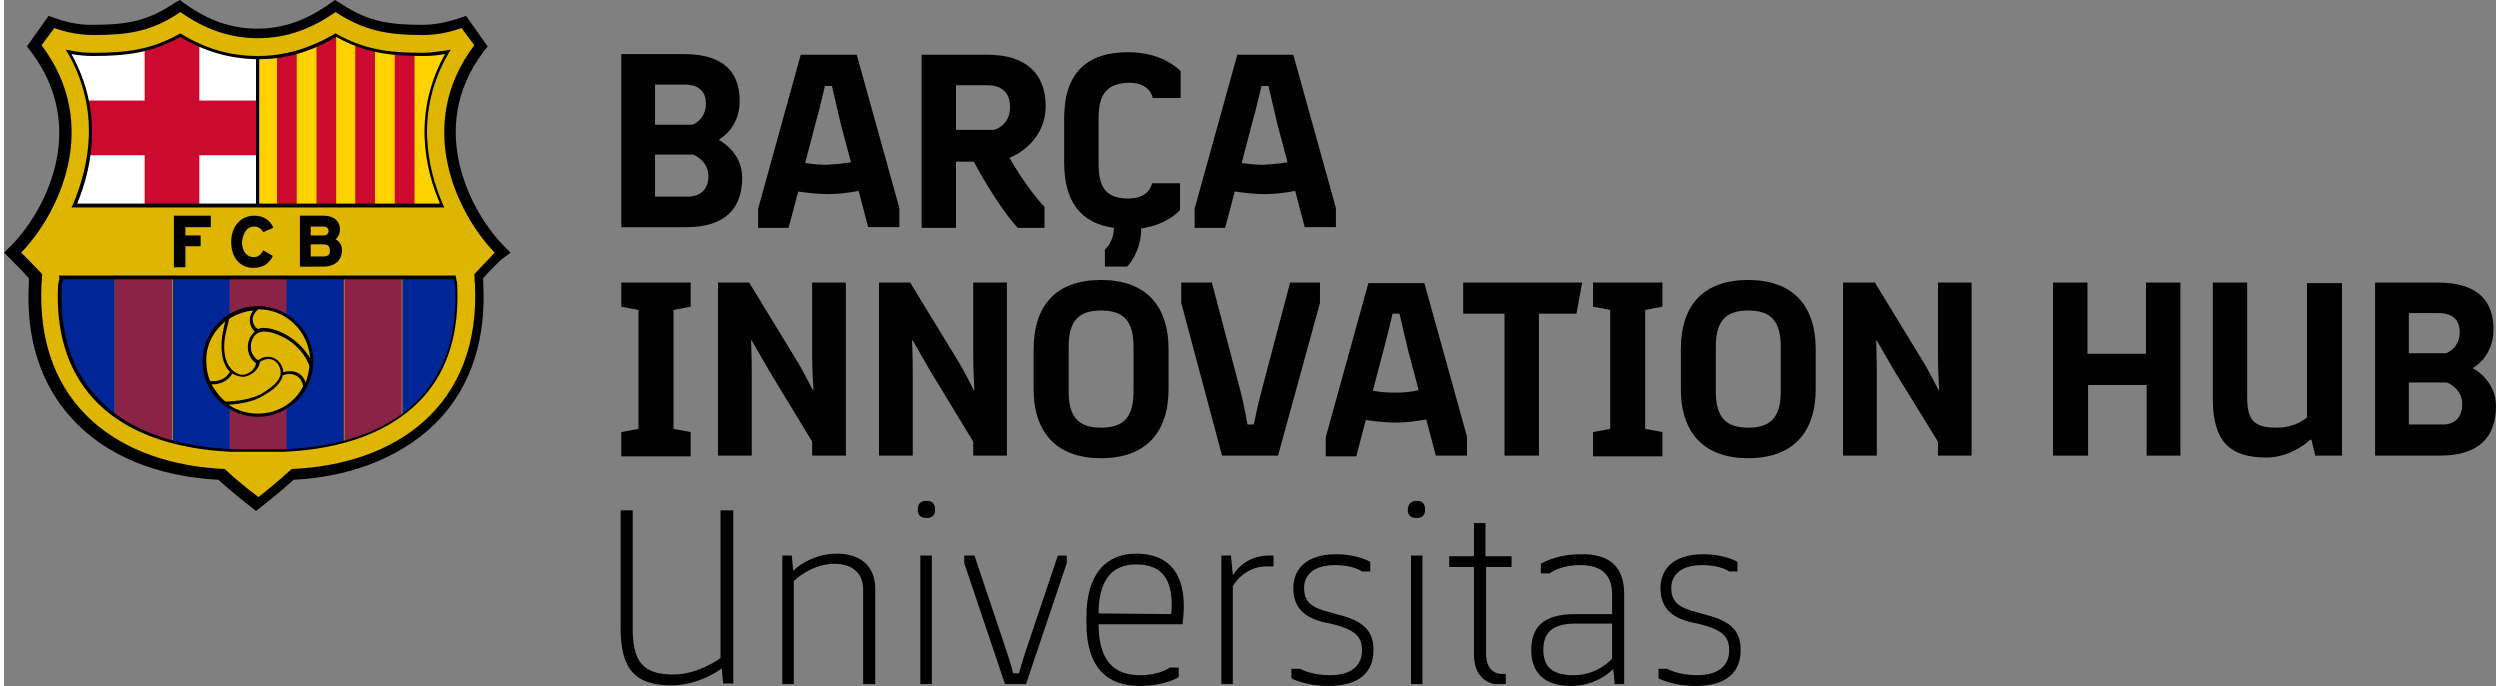 <?xml version="1.0" encoding="UTF-8"?>
<!DOCTYPE svg PUBLIC "-//W3C//DTD SVG 1.1//EN" "http://www.w3.org/Graphics/SVG/1.1/DTD/svg11.dtd">
<!-- Creator: CorelDRAW 2017 -->
<svg xmlns="http://www.w3.org/2000/svg" xml:space="preserve" width="328px" height="90px" version="1.1" style="shape-rendering:geometricPrecision; text-rendering:geometricPrecision; image-rendering:optimizeQuality; fill-rule:evenodd; clip-rule:evenodd"
viewBox="0 0 3280000 902900"
 xmlns:xlink="http://www.w3.org/1999/xlink">
 <rect x="0" y="0" width="3280000" height="902900" fill="#808080" stroke="none"/>
 <defs>
  <style type="text/css">
   <![CDATA[
    .fil6 {fill:black}
    .fil3 {fill:#002596}
    .fil4 {fill:#8B2346}
    .fil5 {fill:#CC092F}
    .fil0 {fill:#DEB500}
    .fil2 {fill:#FFD200}
    .fil1 {fill:white}
   ]]>
  </style>
 </defs>
 <g id="Capa_x0020_1">
  <g id="_2173731046096">
   <path class="fil0" d="M436400 9200l3300 2500c36900,24300 66200,28500 111400,28500 16000,0 32700,-3300 49500,-8400l4100 -1600 21800 30100 -2500 3400c-79600,105500 -17600,219400 26000,265500l4200 4200 -4200 4200c-5900,5800 -15900,15900 -23500,24200l-2500 2600 0 3300 0 1700c0,800 0,1700 0,3300l0 900c3400,70300 -14200,128100 -54400,171700 -41900,46000 -108900,74500 -187700,78700l-3300 0 -2500 1700c-20100,18400 -40200,33500 -40200,33500l-3400 2500 -3300 -2500c-900,-800 -21000,-15900 -41100,-33500l-2500 -1700 -3300 0c-78800,-4200 -144900,-32700 -187600,-78700 -39400,-43600 -57800,-101400 -54500,-171700l0 -900c0,-1600 0,-2500 0,-3300l0 0 0 0 0 -900 0 -3300 -2500 -2500c-6700,-7600 -17600,-17600 -23500,-24300l-4100 -4200 4100 -4200c43600,-45200 105600,-159100 26000,-265500l1700 -4200 21700 -30100 4200 1600c16800,5900 33500,8400 49500,8400 45200,0 74500,-4200 111400,-28500l3300 -2500 3400 2500c32600,22600 63600,32700 98800,32700 35200,0 66200,-10900 98800,-32700l3400 -2500z"/>
   <g>
    <path class="fil1" d="M92100 270500c25200,-56900 34400,-130600 -7500,-201800 10000,1700 21800,3300 32700,3300 42700,0 76200,-4200 114700,-25100 30200,18400 63700,29300 102200,29300 39400,0 72900,-11700 103000,-29300 37700,21800 72100,25100 114800,25100 10900,0 21700,-800 32600,-3300 -41800,72000 -32600,144900 -7500,202700l-485000 0 0 -900zm0 0l0 0 0 0z"/>
   </g>
   <path class="fil2" d="M576300 270500c-25200,-56900 -34400,-130600 7500,-202700 -10900,1700 -21800,3400 -32700,3400 -42700,0 -76200,-4200 -114700,-25100 -30200,18400 -63700,29300 -103000,29300 0,0 -900,0 -900,0l0 195200 243800 -100z"/>
   <path class="fil3" d="M523500 546100c47700,-35200 76200,-90400 72000,-171700 -800,-5000 -800,-5000 -800,-9200l-70400 0 0 180900 -800 0z"/>
   <path class="fil4" d="M448100 581300c28500,-7600 53600,-19300 75400,-35200l0 -180900 -75400 0 0 216100z"/>
   <path class="fil4" d="M145700 546100c21800,15900 46900,27600 75400,35200l0 -216100 -75400 0 0 180900z"/>
   <path class="fil3" d="M73700 374400c-4200,81300 24300,136500 72000,171700l0 -180900 -70300 0c-900,4200 -900,5000 -1700,9200z"/>
   <path class="fil4" d="M335000 405400c13400,0 26800,4200 37700,10900l0 -51100 -75400 0 0 51100c10100,-6700 23500,-10900 37700,-10900z"/>
   <path class="fil4" d="M335000 547800c-14200,0 -26800,-4200 -37700,-10900l0 56100c1700,0 2600,0 4200,0 25200,0 47800,0 67900,0 1700,0 2500,0 4200,0l0 -56100c-12600,6700 -25200,10900 -38600,10900z"/>
   <path class="fil3" d="M371900 365200l0 51100c20100,12600 33500,35200 33500,60300 0,25100 -13400,47700 -33500,60300l0 56100c26800,-1700 51900,-5000 75400,-11700l0 -216100 -75400 0z"/>
   <path class="fil3" d="M263800 476600c0,-25100 13400,-47700 33500,-60300l0 -51100 -75300 0 0 216100c23400,6700 48500,10000 75300,11700l0 -56100c-20900,-13400 -33500,-35200 -33500,-60300z"/>
   <path class="fil5" d="M109700 132300c5100,25200 5100,48600 1700,72100l73700 0 0 66100 72000 0 0 -66100 77100 0 0 -72100 -77100 0 0 -72800c-8300,-4200 -16700,-8400 -25100,-13400 -15900,9200 -31800,15000 -46900,18400l0 67800 -75400 0z"/>
   <path class="fil5" d="M488300 270500l0 -204300c-8400,-1700 -17600,-4200 -26000,-7600l0 212800 26000 0 0 -900z"/>
   <path class="fil5" d="M385300 270500l0 -201800c-8400,2500 -16800,4200 -26000,5000l0 196800 26000 0z"/>
   <path class="fil5" d="M540300 270500l0 -199300c-9300,0 -17600,-800 -26000,-1700l0 201000 26000 0z"/>
   <path class="fil5" d="M437200 270500l0 -224400c-8300,5000 -16700,9200 -25900,13400l0 211000 25900 0z"/>
   <path class="fil6" d="M666700 332500l-10000 -10000c-41900,-43600 -101400,-153300 -26000,-253800l5900 -7600 -28500 -40200 -10100 3400c-15000,5000 -31800,8400 -46900,8400 -43500,0 -72000,-4200 -107200,-27700l-8400 -5000 -8300 5900c-31000,21700 -61200,31800 -93800,31800 -33500,0 -62900,-10100 -93900,-31800l-8300 -5900 -8400 5000c-35200,23500 -63700,27700 -107200,27700 -15100,0 -31000,-2500 -46900,-8400l-10100 -3400 -28400 40200 5800 7600c76200,101300 16800,210200 -25900,253800l-10100 10000 10100 10100c5000,5000 15000,15000 22600,23400 0,900 0,900 0,1700 0,800 0,1700 0,3400l0 800c-4200,72900 15000,133200 56100,178400 43500,48600 112200,77100 193500,81200 20100,18500 40200,33500 41000,34400l8400 6700 8400 -6700c800,-900 20900,-15900 41000,-34400 81200,-4100 149100,-33500 193500,-81200 41000,-45200 60300,-105500 56100,-178400l0 -800c0,-1700 0,-2600 0,-3400 0,0 0,-800 0,-1700 7500,-8400 17600,-18400 22600,-23400l13400 -10100zm-47700 28500c800,7500 0,6700 800,11700 8400,162500 -104700,238700 -241200,244600 -21000,19300 -43600,36900 -43600,36900 0,0 -23400,-16800 -44400,-36900 -136500,-5900 -249600,-82100 -241200,-244600 900,-4200 0,-4200 900,-11700 -7600,-8400 -21000,-21800 -27700,-28500 49400,-51100 106400,-167500 26800,-273000l16800 -22600c15900,5800 33500,9200 51100,9200 45200,0 77000,-4200 114700,-30200 30200,21000 62800,34400 102200,34400 39400,0 72000,-13400 102200,-34400 38500,25100 69500,30200 114700,30200 17600,0 35200,-3400 51100,-9200l16800 22600c-79600,105500 -22600,221900 26800,273000 -5900,6700 -19300,20100 -26800,28500z"/>
   <path class="fil6" d="M72900 365200c0,2500 0,3300 -900,5000 0,900 0,2500 -800,4200 -3400,62800 12600,113100 46100,149900 38500,42800 102100,67000 182600,70400l3300 0c13400,0 26000,0 37700,0 9200,0 18400,0 26800,0 80400,-3400 143200,-27600 182600,-70400 34300,-36800 49400,-87900 46100,-150700 0,-2500 0,-3400 -900,-4200 0,-1700 0,-2500 -800,-5000l0 -1700 -522700 0 900 2500zm3300 10000c0,-1600 0,-3300 900,-4100 0,-900 0,-1700 800,-3400l514300 0c0,1700 0,2500 800,3400 0,800 0,2500 900,4100 3300,61200 -11800,110600 -45300,147500 -38500,41800 -100500,65300 -179200,68600 -19300,0 -40200,0 -64500,0l-3400 0c-79500,-3300 -141500,-26800 -179200,-68600 -34400,-36900 -49400,-86300 -46100,-147500z"/>
   <path class="fil6" d="M90500 269700l-1700 3400 490800 0 -1700 -3400c-20900,-48600 -37600,-123100 7600,-200200l2500 -4200 -5000 900c-10900,1600 -21800,3300 -32700,3300 -43600,0 -76200,-4200 -113100,-25100l-800 -800 -900 800c-32600,19300 -66100,29300 -101300,29300 -36000,0 -68700,-9200 -101400,-29300l-800 -800 -800 800c-36900,20900 -69500,25100 -113100,25100 -10100,0 -20900,-800 -31800,-3300l-5100 -900 2600 4200c44300,77100 27600,150800 6700,200200zm245400 -191800c36000,0 68700,-10100 101300,-29300 37700,20900 70400,25100 114800,25100 9200,0 19200,-800 28400,-2500 -41800,75400 -27600,148200 -6600,196800l-237900 0 0 -190100zm-247100 -6700c10000,1700 19200,2500 28500,2500 44400,0 77000,-4200 114700,-25100 31800,19200 64500,28500 99700,29300l0 190100 -235400 0c20100,-48600 34400,-121400 -7500,-196800z"/>
   <polygon class="fil6" points="272200,299000 272200,283900 223600,283900 223600,351800 238700,351800 238700,324100 258800,324100 258800,309900 238700,309900 238700,299000 "/>
   <path class="fil6" d="M329200 298200c5000,0 9200,2500 11700,6700l0 800 13400 -5800 0 -900c-5000,-10000 -13400,-15100 -25100,-15100 -17600,0 -30200,14300 -30200,34400 0,20900 11700,34300 29300,34300 11800,0 20100,-5000 25200,-15000l0 -900 -12600 -7500 0 800c-3300,5900 -6700,8400 -12600,8400 -9200,0 -15100,-8400 -15100,-20100 1700,-12600 6800,-20100 16000,-20100z"/>
   <path class="fil6" d="M442200 302400c0,-11800 -8300,-18500 -21700,-18500l-31000 0 0 67100 31000 -100c15000,0 24300,-8300 24300,-21700 0,-6700 -3400,-11700 -8400,-14300 3300,-2500 5800,-7500 5800,-12500zm-38500 -4200l15900 0c6700,0 7600,3300 7600,5800 0,3400 -2500,5900 -6700,5900l-16800 0 0 -11700zm16800 39400l-16800 0 0 -16000 16800 0c5800,0 8300,2500 8300,7600 900,5800 -2500,8400 -8300,8400z"/>
   <path class="fil6" d="M334200 548600c40200,0 72900,-32600 72900,-72800 0,-40300 -32700,-72900 -72900,-72900 -40200,0 -72900,32600 -72900,72900 0,40200 32700,72800 72900,72800zm0 -4200c-14200,0 -27600,-4100 -38500,-11700 14200,-800 33500,-4200 45200,-11700 11700,-6700 23500,-15100 26000,-26800 8300,-4200 24300,-2500 26800,14200 -10900,21800 -33500,36000 -59500,36000zm-33500 -52700c3300,2500 7500,3300 12600,4200 9200,800 22600,-8400 23400,-19300 13400,-9200 23500,-800 26000,6700 5800,14200 -6700,24300 -22600,34300 -12600,7600 -34400,10900 -48600,10900 -7600,-5800 -13400,-14200 -18400,-22600 800,0 800,0 1600,0 10900,0 20100,-5000 26000,-14200zm-10900 -34400c0,-13400 3400,-25100 6700,-37700 9200,-5800 20100,-10000 31800,-10900 -7500,8400 -5800,21000 1700,27700 -1700,1700 -3300,3300 -5000,5800 -5900,9300 -6700,26000 6700,36100 -900,8300 -11700,15900 -19300,15000 -15100,-3300 -22600,-18400 -22600,-36000zm77900 32700c0,-2500 -800,-5000 -1700,-7500 -3300,-8400 -15900,-19300 -31800,-8400 -11700,-8400 -10900,-21800 -5900,-30200 7600,-12500 26000,-7500 42800,1700 13400,7500 27600,23400 30900,36900 -800,7500 -2500,14200 -5000,20900 -5000,-15100 -20100,-16800 -29300,-13400zm5000 -48600c-11700,-6700 -27600,-12500 -38500,-8400 -8400,-5000 -10100,-18400 800,-25900 36100,0 65400,28500 67900,64500 -6700,-11800 -18400,-23500 -30200,-30200zm-81200 -18400c-1700,5000 -2500,9200 -3400,14200 -3300,15900 -3300,40200 9200,51900 -4100,8400 -12500,12600 -22600,12600 -800,0 -2500,0 -3300,0 -3400,-7500 -5100,-16700 -5100,-25900 -800,-21000 9300,-40300 25200,-52800z"/>
   <path class="fil6" d="M971600 233700c0,41000 -22600,65300 -73700,65300l-85400 0 0 -227800 82000 0c54500,0 73800,25100 73800,62000 0,36000 -26900,50200 -26900,50200l0 900c900,800 30200,15900 30200,49400zm-114700 -122300l0 52800 49400 0c0,0 17600,-6700 17600,-27700 0,-14200 -7600,-25100 -27700,-25100l-39300 0zm70300 120600c0,-20900 -20100,-28500 -20100,-28500l-50200 0 0 55300 42700 0c17600,0 27600,-10000 27600,-26800z"/>
   <path class="fil6" d="M1178500 273900l0 25100 -41100 0 -12500 -47700c-13400,2500 -26800,4200 -40200,4200 -13400,0 -26800,-1700 -39400,-3400l-12600 47800 -40100 0 0 -25200 56100 -202700 73700 0 56100 201900zm-63700 -60300l-13400 -50300c-5000,-20900 -11700,-50200 -11700,-50200l-9200 0c0,0 -6700,29300 -12600,50200l-13400 51100c9200,1700 19300,2500 29300,2500 10900,-800 21000,-1600 31000,-3300z"/>
   <path class="fil6" d="M1323400 207700c0,0 22600,40200 46100,64500l0 27700 -35200 0c-28500,-31000 -57800,-87100 -57800,-87100l-23500 0 0 87100 -45200 0 0 -227900 86300 0c49400,0 77000,23500 77000,67900 -800,51100 -47700,67800 -47700,67800zm-20100 -36800c0,0 20900,-5100 20900,-30200 0,-18400 -10900,-28500 -29300,-28500l-41900 0 0 58700 50300 0z"/>
   <path class="fil6" d="M1440700 155800l0 59500c0,30900 9200,46000 39300,46000 28500,0 31000,-20100 31000,-20100l36900 0 0 35200c0,0 -15900,19300 -51100,24300 0,31800 -18500,50200 -18500,50200l-29300 0 0 -22600c0,0 11800,-9200 11800,-28400 -42800,-5900 -65400,-33500 -65400,-86300l0 -57800c0,-60300 30200,-87100 84600,-87100 46900,0 68700,25100 68700,25100l0 35200 -36800 0c0,0 -2600,-20100 -31000,-20100 -30200,800 -40200,15900 -40200,46900z"/>
   <path class="fil6" d="M1753100 273900l0 25100 -41100 0 -12500 -47700c-13400,2500 -26800,4200 -40200,4200 -13400,0 -26800,-1700 -39400,-3400l-12600 47800 -40200 0 0 -25200 56200 -202700 73700 0 56100 201900zm-63700 -60300l-13400 -50300c-5000,-20900 -11700,-50200 -11700,-50200l-9200 0c0,0 -6700,29300 -12600,50200l-13400 51100c9200,1700 19300,2500 29300,2500 10900,-800 21000,-1600 31000,-3300z"/>
   <polygon class="fil6" points="881200,407900 881200,564500 903800,568700 903800,600600 812500,600600 812500,568700 835100,564500 835100,407900 812500,403700 812500,371900 903800,371900 903800,403700 "/>
   <path class="fil6" d="M938900 371900l41900 0 65400 107200c5000,8400 18400,34300 18400,34300l800 0c0,0 -1700,-24300 -1700,-46900l0 -94600 44400 0 0 227800 -44400 0 0 -18400 -56900 -93800 -22600 -39400 -900 0c0,0 900,20900 900,43600l0 108000 -44400 0 0 -227800 -900 0z"/>
   <path class="fil6" d="M1150900 371900l41800 0 65400 107200c5000,8400 18400,34300 18400,34300l800 0c0,0 -1600,-24300 -1600,-46900l0 -94600 44300 0 0 227800 -44300 0 0 -18400 -57000 -93800 -22600 -39400 -900 0c0,0 900,20900 900,43600l0 108000 -44400 0 0 -227800 -800 0z"/>
   <path class="fil6" d="M1355200 459800c0,-59400 31000,-91300 88800,-91300 57000,0 88800,31900 88800,91300l0 52000c0,58600 -31000,91300 -88800,91300 -56900,0 -88800,-31900 -88800,-91300l0 -52000zm88800 103100c30200,0 42700,-14300 42700,-47800l0 -58600c0,-33500 -12500,-47800 -42700,-47800 -30100,0 -42700,14300 -42700,47800l0 58600c0,33500 12600,47800 42700,47800z"/>
   <path class="fil6" d="M1732100 371900l0 26800 -55200 201000 -73700 0 -53700 -201000 0 -26800 40300 0 36000 136500c5800,21000 10900,50300 10900,50300l8300 0c0,0 5900,-29300 11800,-50300l36000 -136500 39300 0z"/>
   <path class="fil6" d="M1925600 574600l0 25100 -41000 0 -12600 -47700c-13400,2500 -26800,4200 -40200,4200 -13400,0 -26800,-1700 -39400,-3400l-12500 47800 -40200 0 0 -25200 56100 -202700 73700 0 56100 201900zm-63600 -61200l-13400 -50200c-5100,-21000 -11800,-50300 -11800,-50300l-9200 0c0,0 -6700,29300 -12500,50300l-13400 51100c9200,1700 19200,2500 29300,2500 10900,0 20900,-800 31000,-3400z"/>
   <polygon class="fil6" points="2069700,412900 2020300,412900 2020300,599700 1975000,599700 1975000,412900 1920600,412900 1920600,371900 2077200,371900 "/>
   <polygon class="fil6" points="2160200,407900 2160200,564500 2182800,568700 2182800,600600 2091500,600600 2091500,568700 2114100,564500 2114100,407900 2091500,403700 2091500,371900 2182800,371900 2182800,403700 "/>
   <path class="fil6" d="M2207100 459800c0,-59400 30900,-91300 88700,-91300 57000,0 88800,31900 88800,91300l0 52000c0,58600 -31000,91300 -88800,91300 -56900,0 -88700,-31900 -88700,-91300l0 -52000zm88700 103100c30200,0 42800,-14300 42800,-47800l0 -58600c0,-33500 -12600,-47800 -42800,-47800 -30100,0 -42700,14300 -42700,47800l0 58600c0,33500 12600,47800 42700,47800z"/>
   <path class="fil6" d="M2420600 371900l41900 0 65400 107200c5000,8400 18400,34300 18400,34300l800 0c0,0 -1600,-24300 -1600,-46900l0 -94600 44300 0 0 227800 -44300 0 0 -18400 -57800 -93800 -22700 -39400 -800 0c0,0 800,20900 800,43600l0 108000 -44400 0 0 -227800z"/>
   <polygon class="fil6" points="2865400,599700 2820200,599700 2820200,506700 2743100,506700 2743100,599700 2697000,599700 2697000,371900 2742300,371900 2742300,465700 2819300,465700 2819300,371900 2864600,371900 2864600,599700 "/>
   <path class="fil6" d="M3077300 371900l0 227800 -35200 0 -5000 -20900 -1700 0c0,0 -23400,23400 -57800,23400 -47700,0 -70300,-20900 -70300,-77000l0 -153300 45200 0 0 150800c0,30900 9200,40200 38600,40200 25900,0 40100,-13400 40100,-13400l0 -176800 46100 0 0 -800z"/>
   <path class="fil6" d="M3280000 534400c0,41000 -22600,65300 -73700,65300l-85400 0 0 -227800 82100 0c54400,0 73700,25100 73700,62000 0,36000 -26800,50200 -26800,50200l0 900c800,0 30100,15900 30100,49400zm-114700 -122300l0 52800 49400 0c0,0 17600,-6700 17600,-27700 0,-14200 -7600,-25100 -27700,-25100l-39300 0zm70300 119800c0,-21000 -20100,-28500 -20100,-28500l-50200 0 0 55300 42700 0c18400,800 27600,-10100 27600,-26800z"/>
   <path class="fil6" d="M959900 671700l0 227900 -13400 0 -1700 -19300 -800 0c0,0 -28500,21800 -65400,21800 -46900,0 -67000,-20100 -67000,-75400l0 -155000 15900 0 0 155000c0,44400 13400,61100 53700,61100 33400,0 61900,-21700 61900,-21700l0 -194400 16800 0z"/>
   <path class="fil6" d="M1146700 774800l0 125600 -15900 0 0 -124800c0,-21800 -15100,-33500 -37700,-33500 -31000,0 -53600,22600 -53600,22600l0 135700 -15100 0 0 -169200 12500 0 1700 19300 900 0c0,0 21700,-21800 56900,-21800 29300,0 50300,15100 50300,46100z"/>
   <path class="fil6" d="M1214500 659200c7500,0 10900,4200 10900,10900l0 1600c0,5900 -3400,10100 -10900,10100 -8400,0 -11700,-4200 -11700,-10100l0 -1600c0,-6700 3300,-10900 11700,-10900zm-8400 72000l15100 0 0 169200 -15100 0 0 -169200z"/>
   <path class="fil6" d="M1398800 731200l0 10100 -53600 159100 -27700 0 -53600 -159100 0 -10100 13400 0 41100 122300c5800,16800 10000,32700 10000,32700l7600 0c0,0 4100,-15900 10000,-32700l41100 -122300 11700 0z"/>
   <path class="fil6" d="M1440700 820800l0 0c0,47800 19200,67900 54400,67900 26800,0 39400,-10100 39400,-10100l11700 0 0 12600c0,0 -17600,11700 -51900,11700 -41900,0 -69600,-24300 -69600,-82100l0 -9200c0,-56100 26000,-82900 65400,-82900 37700,0 62800,20100 62800,69500 0,10100 -1700,23500 -1700,23500l-110500 0 0 -900zm0 -13400l0 0 95400 900c0,0 900,-5100 900,-11700 0,-36900 -15100,-53700 -46900,-53700 -27700,0 -49400,16000 -49400,64500z"/>
   <path class="fil6" d="M1671000 731200l0 14300 -9200 0c-30200,0 -44400,25900 -44400,25900l0 129000 -15100 0 0 -169200 12600 0 2500 25100 800 0c0,0 13400,-25100 46900,-25100l5900 0z"/>
   <path class="fil6" d="M1706200 880300c0,0 13400,8400 39300,8400 27700,0 41900,-12600 41900,-32700 0,-18400 -9200,-26800 -37700,-34300l-11700 -2500c-28500,-6700 -41000,-21000 -41000,-45300 0,-24300 16700,-44400 56100,-44400 29300,0 45200,10100 45200,10100l0 12600 -10900 0c0,0 -10900,-8400 -35200,-8400 -31800,0 -41000,15900 -41000,30100 0,18500 10100,26000 33500,31900l11700 3300c36900,9200 46100,24300 46100,46900 0,28500 -18400,46900 -59500,46900 -30100,0 -48500,-10000 -48500,-10000l0 -12600 11700 0z"/>
   <path class="fil6" d="M1859500 659200c7500,0 10900,4200 10900,10900l0 1600c0,5900 -3400,10100 -10900,10100 -8400,0 -11800,-4200 -11800,-10100l0 -1600c900,-6700 4200,-10900 11800,-10900zm-7600 72000l15100 0 0 169200 -15100 0 0 -169200z"/>
   <path class="fil6" d="M1950700 745500l0 114700c0,17600 8400,26800 21000,26800l5000 0 0 13400 -15100 0c0,0 -26800,-3300 -26800,-38500l0 -115600 -32600 0 0 -14200 32600 0 0 -43600 15100 0 0 43600 34400 0 0 14200 -33600 0 0 -800z"/>
   <path class="fil6" d="M2132500 781500l0 118900 -12500 0 -1700 -19200 -900 0c0,0 -20100,21700 -55200,21700 -36100,0 -52000,-19200 -52000,-46900 0,-28500 13400,-47700 57800,-47700l48600 0 0 -26000c0,-26000 -14200,-38500 -41900,-38500 -27600,0 -40200,10900 -40200,10900l-11700 0 0 -12600c0,0 19200,-12600 52800,-12600 38500,-800 56900,17600 56900,52000zm-15900 85400l0 -46100 -48600 0c-32600,0 -41900,14300 -41900,34400 0,21800 10900,33500 40200,33500 31900,0 50300,-21800 50300,-21800z"/>
   <path class="fil6" d="M2189500 880300c0,0 13400,8400 39300,8400 27700,0 41900,-12600 41900,-32700 0,-18400 -9200,-26800 -37700,-34300l-11700 -2500c-28500,-6700 -41000,-21000 -41000,-45300 0,-24300 16700,-44400 56100,-44400 29300,0 45200,10100 45200,10100l0 12600 -10900 0c0,0 -10900,-8400 -35200,-8400 -31800,0 -41000,15900 -41000,30100 0,18500 10100,26000 33500,31900l11700 3300c36900,9200 46100,24300 46100,46900 0,28500 -18400,46900 -59500,46900 -30100,0 -48600,-10000 -48600,-10000l0 -12600 11800 0z"/>
  </g>
 </g>
</svg>
